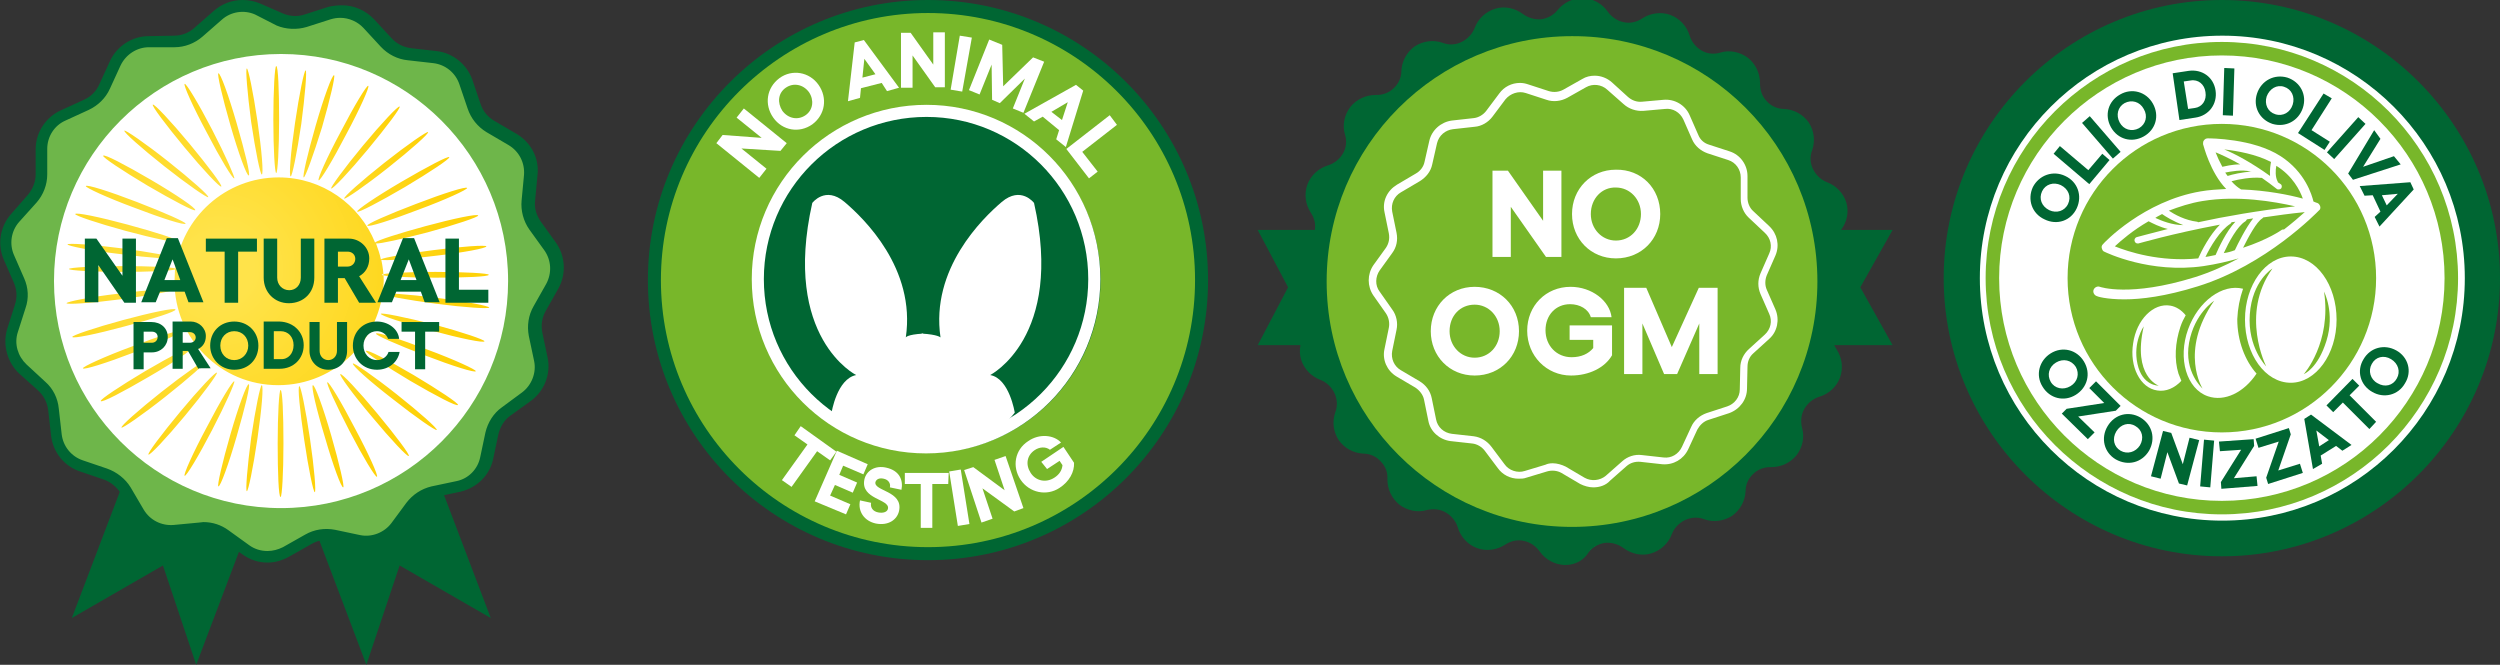 <?xml version="1.0" encoding="utf-8"?>
<!-- Generator: Adobe Illustrator 22.0.1, SVG Export Plug-In . SVG Version: 6.00 Build 0)  -->
<svg version="1.1" id="Livello_1" xmlns="http://www.w3.org/2000/svg" xmlns:xlink="http://www.w3.org/1999/xlink" x="0px" y="0px"
	 viewBox="0 0 518.6 137.9" style="enable-background:new 0 0 518.6 137.9;" xml:space="preserve">
<rect x="0" y="0" width="518.6" height="137.9" fill="#333333" stroke="none"/>
<style type="text/css">
	.st0{fill:#006633;}
	.st1{fill:#FFFFFF;}
	.st2{fill:#78B72A;}
	.st3{fill:none;stroke:#FFFFFF;stroke-width:2.508;stroke-miterlimit:10;}
	.st4{fill:#6EB64A;}
	.st5{fill-rule:evenodd;clip-rule:evenodd;fill:url(#SVGID_1_);}
</style>
<g>
	<g>
		<g>
			<g>
				<path class="st0" d="M460.9,115.4c-31.8,0-57.7-25.9-57.7-57.7c0-31.8,25.9-57.7,57.7-57.7s57.7,25.9,57.7,57.7
					C518.6,89.5,492.7,115.4,460.9,115.4z"/>
			</g>
		</g>
		<path class="st1" d="M511.3,57.7c0,27.8-22.5,50.3-50.3,50.3c-27.8,0-50.3-22.5-50.3-50.3s22.5-50.3,50.3-50.3
			C488.7,7.4,511.3,29.9,511.3,57.7z"/>
		<g>
			<path class="st2" d="M460.9,106.7c-27,0-49-22-49-49c0-27,22-49,49-49c27,0,49,22,49,49C509.9,84.7,487.9,106.7,460.9,106.7z"/>
		</g>
		<path class="st1" d="M460.9,11.5c-25.5,0-46.2,20.7-46.2,46.2s20.7,46.2,46.2,46.2c25.5,0,46.2-20.7,46.2-46.2
			S486.4,11.5,460.9,11.5z M460.9,89.7c-17.7,0-32-14.3-32-32c0-17.7,14.3-32,32-32c17.7,0,32,14.3,32,32
			C492.9,75.3,478.6,89.7,460.9,89.7z"/>
		<g>
			<path class="st0" d="M428.4,36.5c2.6,1.2,3.6,4.1,2.4,6.7c-1.2,2.6-4.1,3.6-6.7,2.3c-2.6-1.2-3.6-4.1-2.4-6.7
				C423,36.3,425.9,35.3,428.4,36.5z M425.1,43.6c1.5,0.7,3.2,0.2,3.9-1.3c0.7-1.5,0.1-3.1-1.5-3.9c-1.5-0.7-3.2-0.2-3.9,1.3
				C422.9,41.2,423.5,42.8,425.1,43.6z"/>
			<path class="st0" d="M427.3,30.3l5.9,5l2.9-3.4l1.5,1.3l-4.2,5l-7.4-6.3L427.3,30.3z"/>
			<path class="st0" d="M433.5,24.1l6.4,7.4l-1.6,1.4l-6.4-7.4L433.5,24.1z"/>
			<path class="st0" d="M446.6,21.5c1.4,2.5,0.6,5.4-1.9,6.8s-5.4,0.6-6.8-1.9c-1.4-2.5-0.6-5.4,1.9-6.8
				C442.2,18.2,445.2,19,446.6,21.5z M439.7,25.4c0.8,1.5,2.5,2,4,1.2c1.4-0.8,1.9-2.5,1-4c-0.8-1.5-2.5-2-4-1.2
				C439.3,22.2,438.9,23.9,439.7,25.4z"/>
			<path class="st0" d="M459.6,18.8c0.4,2.8-1.4,5.2-4.2,5.6l-3.3,0.5l-1.4-9.7l3.3-0.5C456.8,14.3,459.2,16,459.6,18.8z
				 M457.5,19.1c-0.2-1.6-1.5-2.7-3.1-2.4l-1.4,0.2l0.9,5.7l1.4-0.2C456.8,22.2,457.8,20.8,457.5,19.1z"/>
			<path class="st0" d="M463.5,14.2l-0.3,9.8l-2.1-0.1l0.3-9.8L463.5,14.2z"/>
			<path class="st0" d="M477.7,22.4c-0.9,2.7-3.6,4.1-6.3,3.3c-2.7-0.9-4.1-3.6-3.2-6.3c0.9-2.7,3.6-4.1,6.3-3.3
				C477.2,17,478.6,19.7,477.7,22.4z M470.2,20c-0.5,1.6,0.2,3.2,1.8,3.7c1.6,0.5,3.1-0.4,3.6-2c0.5-1.6-0.2-3.2-1.8-3.7
				C472.3,17.5,470.8,18.4,470.2,20z"/>
			<path class="st0" d="M483.7,20.4l-4.2,6.6l3.8,2.4l-1.1,1.7l-5.5-3.5l5.3-8.2L483.7,20.4z"/>
			<path class="st0" d="M490.7,25.7l-6.5,7.3l-1.5-1.4l6.5-7.3L490.7,25.7z"/>
			<path class="st0" d="M493.8,28.8l-3.6,5.8l6.4-2.2l1.4,1.7l-9.9,3.2l-1-1.3l5.4-9L493.8,28.8z"/>
			<path class="st0" d="M493.8,43.9l-1.6-3.4l-1.7,0.1l-1-2l10.5-0.8l0.7,1.5l-7.1,7.7l-1-2L493.8,43.9z M495.1,42.6l2.3-2.4
				l-3.3,0.3L495.1,42.6z"/>
		</g>
		<g>
			<path class="st0" d="M430.6,81.9c-2.4,1.5-5.4,0.8-6.9-1.7c-1.5-2.4-0.7-5.4,1.7-6.9c2.4-1.5,5.4-0.8,6.9,1.7
				C433.8,77.5,433,80.4,430.6,81.9z M426.5,75.2c-1.5,0.9-1.9,2.6-1.1,4c0.8,1.4,2.6,1.8,4.1,0.9c1.5-0.9,1.9-2.6,1.1-4
				C429.7,74.7,428,74.3,426.5,75.2z"/>
			<path class="st0" d="M439.9,84.2l-1,1l-7.8,1.2l3.4,3.3l-1.4,1.4l-5.4-5.3l1-1l7.8-1.2l-3.1-3.1l1.4-1.4L439.9,84.2z"/>
			<path class="st0" d="M445.8,93.5c-1.5,2.5-4.4,3.2-6.9,1.8c-2.4-1.4-3.2-4.4-1.7-6.9c1.5-2.5,4.4-3.2,6.8-1.8
				C446.5,88.1,447.2,91,445.8,93.5z M439,89.5c-0.9,1.5-0.5,3.2,0.9,4c1.4,0.8,3.1,0.3,4-1.1c0.9-1.5,0.5-3.2-0.9-4
				C441.6,87.5,439.9,88,439,89.5z"/>
			<path class="st0" d="M450.4,89.8l2.4,6.5l1.4-5.5l2,0.5l-2.5,9.4l-1.7-0.4l-2.4-6.5l-1.4,5.5l-2-0.5l2.5-9.4L450.4,89.8z"/>
			<path class="st0" d="M459.3,91.4l-0.8,9.7l-2.1-0.2l0.8-9.7L459.3,91.4z"/>
			<path class="st0" d="M467.5,91.1l0.1,1.4l-4.2,6.7l4.7-0.4l0.2,2l-7.5,0.6l-0.1-1.4l4.2-6.7l-4.4,0.3l-0.2-2L467.5,91.1z"/>
			<path class="st0" d="M474.8,88.8l0.4,1.3l-2.6,7.5l4.5-1.4l0.6,1.9l-7.2,2.3l-0.4-1.3l2.6-7.5l-4.2,1.3l-0.6-1.9L474.8,88.8z"/>
			<path class="st0" d="M484.6,92.5l-3.2,2l0.3,1.7l-1.9,1.1L478,86.9l1.4-0.9l8.4,6.3l-1.9,1.2L484.6,92.5z M483.1,91.3l-2.6-2
				l0.6,3.3L483.1,91.3z"/>
			<path class="st0" d="M489.4,80l-2,2l5.5,5.5l-1.4,1.5l-5.5-5.5l-2,2l-1.4-1.4l5.4-5.5L489.4,80z"/>
			<path class="st0" d="M497.1,72.7c2.5,1.4,3.3,4.4,1.8,6.8c-1.4,2.5-4.4,3.2-6.8,1.8c-2.5-1.4-3.3-4.4-1.8-6.8
				C491.7,72.1,494.6,71.3,497.1,72.7z M493.2,79.5c1.5,0.9,3.2,0.5,4-1c0.8-1.4,0.3-3.1-1.2-4c-1.5-0.9-3.2-0.5-4,1
				C491.2,76.9,491.7,78.7,493.2,79.5z"/>
		</g>
		<path class="st1" d="M481.3,42.8c-0.1-0.3-0.3-0.6-0.6-0.7c-0.1,0-0.3-0.1-0.8-0.3c-0.3-1.3-1.7-6.1-6.8-9.4
			c-5.7-3.7-14.7-3.7-15.1-3.7c-0.3,0-0.6,0.1-0.8,0.4c-0.2,0.2-0.2,0.5-0.2,0.8c0.1,0.3,1.5,5.9,4.8,9.3c-1.8,0.1-3.6,0.2-5.3,0.5
			c-11.8,2-20,10.6-20.3,11c-0.2,0.2-0.3,0.5-0.2,0.8c0.1,0.3,0.2,0.6,0.5,0.7c0.4,0.2,9.5,4.6,20.6,3c2.7-0.4,5.2-1,7.3-1.6
			c-2.8,1.5-5.9,2.9-9.1,3.9c-13.5,4.2-19.7,2-19.7,2c-0.5-0.2-1.1,0.1-1.3,0.6c-0.2,0.5,0.1,1.1,0.6,1.3c0.1,0.1,2,0.7,5.8,0.7
			c3.4,0,8.5-0.6,15.2-2.7c14.2-4.4,24.7-15.3,25.2-15.8C481.3,43.5,481.4,43.1,481.3,42.8z M477.7,41.2c-2.9-0.8-7.5-1.7-12.7-1.9
			c0,0,0,0-0.1,0c-0.7-0.4-1.4-1-2-1.7c1.4-0.4,4.1-0.9,6.2-0.7c0,0,0.1,0,0.1,0c1,0.7,2.1,1.5,3.1,2.3c0.1,0.1,0.3,0.1,0.4,0.1
			c0.2,0,0.4-0.1,0.5-0.2c0.2-0.3,0.2-0.7-0.1-0.9c-0.2-0.1-0.4-0.3-0.6-0.4c0-0.1,0-0.2-0.1-0.3c-0.4-0.8-0.4-2.2-0.2-3.1
			C475.6,36.5,477.1,39.5,477.7,41.2z M459.6,31.6c1,0.4,2.8,1.2,5.1,2.5c-1.7,0-3.2,0.4-3.7,0.5C460.4,33.5,459.9,32.4,459.6,31.6z
			 M470.9,36.5c-3.9-2.8-7.3-4.6-9.5-5.5c2.7,0.3,6.6,1,9.7,2.6C471,34.1,470.8,35.3,470.9,36.5z M461.6,35.8c1-0.2,3.5-0.7,5.3-0.2
			c0.1,0,0.1,0,0.2,0c-2,0.1-4.1,0.6-5,0.9C461.9,36.2,461.7,36,461.6,35.8z M456.9,41.7c7.3-1.2,14.8,0.1,19.2,1.1
			c-7.7,0.9-14.6,2.1-20.1,3.3c-0.1,0-0.1-0.1-0.2-0.1c-2.5-0.3-4.7-1.5-5.9-2.3C452,42.9,454.4,42.1,456.9,41.7z M461.3,52.5
			c1-2.2,2.8-5.6,4.5-6.6c0.1-0.1,0.2-0.2,0.3-0.4c0.4-0.1,0.9-0.1,1.3-0.2c-1.5,1.9-3.2,5.3-3.8,6.6
			C462.8,52.2,462.1,52.4,461.3,52.5z M457.5,53.3c1-2.1,3-5.5,5.2-6.9c0.1-0.1,0.2-0.2,0.2-0.3c0.3,0,0.5-0.1,0.8-0.1
			c-1.9,2-3.5,5.5-4.1,6.9C459,53,458.3,53.2,457.5,53.3z M448.5,44.4c0.7,0.5,2.3,1.5,4.4,2.3c-2.3,0-4.5-0.9-5.8-1.5
			C447.5,44.9,448,44.7,448.5,44.4z M438.7,51.1c1.3-1.2,3.7-3.3,7-5.2c0.8,0.4,2.3,1.2,4,1.6c-4,1-6.4,1.7-6.5,1.7
			c-0.3,0.1-0.5,0.5-0.4,0.8c0.1,0.3,0.3,0.5,0.6,0.5c0.1,0,0.1,0,0.2,0c0.1,0,6.8-2,16.9-3.9c-2.1,2.1-3.8,5.4-4.5,7
			C448.1,54.4,441.4,52.2,438.7,51.1z M473.3,47.7c0,0-2.8,2-8,3.7c1.1-2.2,2.8-5.4,4-6.1c0.1-0.1,0.2-0.2,0.2-0.2
			c2.7-0.4,5.6-0.8,8.6-1.1c-1,0.9-2.5,2.2-4.3,3.6C473.6,47.6,473.4,47.6,473.3,47.7z"/>
		<g>
			<path class="st1" d="M475.2,53.2c-5.2,0-9.5,5.9-9.5,13.1c0,7.2,4.2,13.1,9.5,13.1c5.2,0,9.5-5.9,9.5-13.1
				C484.7,59.1,480.5,53.2,475.2,53.2z M470.1,76c0,0-3.9-3.9-3.4-10.8c0.5-7,4.7-9.5,4.7-9.5C464.6,65.2,470.1,76,470.1,76z
				 M477.9,77.6c0,0,5.8-6.5,4.2-17.1c0,0,2.3,4.4,0.5,10.2C480.8,76.5,477.9,77.6,477.9,77.6z"/>
			<path class="st1" d="M452.3,67.8c0.3-0.9,0.7-1.7,1.1-2.4c-0.9-1.1-2-1.8-3.2-2c-3.5-0.6-7,2.9-7.7,7.8c-0.8,4.9,1.5,9.3,5,9.8
				c1.8,0.3,3.6-0.5,5-2c-0.2-0.5-0.4-1-0.6-1.5C451,74.6,451.2,71.1,452.3,67.8z M443.4,75.5c-1-4.5,1.3-7.8,1.3-7.8
				c-2.4,10.4,3.1,12.3,3.1,12.3S444.4,80.1,443.4,75.5z"/>
			<path class="st1" d="M465.3,59.9c-4.3-1.1-9.3,2.6-11.4,8.4c-2.2,6.1-0.3,12.4,4.1,13.9c3.5,1.2,7.5-0.8,10.1-4.7
				c-2.4-2.7-4-6.8-4-11.3C464.2,64,464.6,61.9,465.3,59.9z M456.9,80.6c0,0-3.9-3.4-2.8-9.5c1.1-6.1,5.2-8.7,5.2-8.7
				C452,72.9,456.9,80.6,456.9,80.6z"/>
		</g>
	</g>
	<g>
		<path class="st1" d="M373.3,89.2c0.5,1.8,0.1,3.7-1,5.2c-1.1,1.5-2.9,2.3-4.8,2.2c-1.5-0.1-3,0.5-4.1,1.6c-1.1,1-1.8,2.5-1.8,4
			c-0.1,1.8-1,3.6-2.5,4.6c-1.5,1-3.5,1.3-5.2,0.6c-1.4-0.5-3-0.5-4.4,0.2c-1.4,0.6-2.5,1.8-3,3.3c-0.6,1.7-2.1,3.1-3.8,3.6
			c-1.8,0.5-3.7,0.1-5.1-1c-1.2-0.9-2.7-1.4-4.3-1.2c-1.5,0.2-2.9,1-3.9,2.2c-1.1,1.5-2.9,2.3-4.8,2.2c-1.8-0.1-3.6-1-4.6-2.5
			c-0.9-1.3-2.2-2.2-3.7-2.4c-1.5-0.3-3.1,0-4.3,0.9c-1.5,1-3.5,1.3-5.2,0.6c-1.7-0.6-3.1-2.1-3.6-3.8c-0.4-1.5-1.4-2.7-2.8-3.5
			c-1.3-0.7-2.9-0.9-4.4-0.5c-1.8,0.5-3.7,0.1-5.2-1c-1.5-1.1-2.3-2.9-2.2-4.8c0.1-1.5-0.5-3-1.6-4.1c-1-1.1-2.5-1.8-4-1.8
			c-1.8-0.1-3.6-1-4.6-2.5c-1-1.5-1.3-3.5-0.6-5.2c0.5-1.4,0.5-3-0.2-4.4c-0.7-1.4-1.8-2.5-3.3-3c-1.7-0.6-3.1-2.1-3.6-3.8
			c-0.5-1.8-0.1-3.7,1-5.1c0.9-1.2,1.4-2.7,1.2-4.3c-0.2-1.5-1-2.9-2.2-3.9c-1.5-1.1-2.3-2.9-2.2-4.8c0.1-1.8,1-3.6,2.5-4.6
			c1.3-0.9,2.1-2.2,2.4-3.7c0.3-1.5,0-3.1-0.9-4.3c-1-1.5-1.3-3.5-0.6-5.2c0.6-1.7,2.1-3.1,3.8-3.6c1.5-0.4,2.7-1.4,3.5-2.8
			c0.7-1.3,0.9-2.9,0.5-4.4c-0.5-1.8-0.1-3.7,1-5.2c1.1-1.5,2.9-2.3,4.8-2.2c1.5,0.1,3-0.5,4.1-1.6c1.1-1,1.8-2.5,1.8-4
			c0.1-1.8,1-3.6,2.5-4.6c1.5-1,3.5-1.3,5.2-0.6c1.4,0.5,3,0.5,4.4-0.2c1.4-0.6,2.5-1.8,3-3.3c0.6-1.7,2.1-3.1,3.8-3.6
			c1.8-0.5,3.7-0.1,5.2,1c1.2,0.9,2.7,1.4,4.3,1.2c1.5-0.2,2.9-1,3.9-2.2c1.1-1.5,2.9-2.3,4.8-2.2s3.6,1,4.6,2.5
			c0.9,1.3,2.2,2.1,3.7,2.4c1.5,0.3,3.1,0,4.3-0.9c1.5-1,3.5-1.3,5.2-0.6c1.7,0.6,3.1,2.1,3.6,3.8c0.4,1.5,1.4,2.7,2.8,3.5
			c1.3,0.7,2.9,0.9,4.4,0.5c1.8-0.5,3.7-0.1,5.1,1c1.5,1.1,2.3,2.9,2.2,4.8c-0.1,1.5,0.5,3,1.5,4.1c1.1,1.1,2.5,1.8,4,1.8
			c1.8,0.1,3.6,1,4.6,2.5c1,1.5,1.3,3.5,0.6,5.2c-0.5,1.4-0.5,3,0.2,4.4c0.7,1.4,1.8,2.5,3.3,3c1.7,0.6,3.1,2.1,3.6,3.8
			c0.5,1.8,0.1,3.7-1,5.2c-0.9,1.2-1.4,2.7-1.2,4.3c0.2,1.5,1,2.9,2.2,3.8c1.5,1.1,2.3,2.9,2.2,4.8c-0.1,1.9-1,3.6-2.5,4.6
			c-1.3,0.9-2.1,2.2-2.4,3.7c-0.3,1.5,0,3.1,0.9,4.3c1,1.5,1.3,3.5,0.6,5.2c-0.6,1.7-2.1,3.1-3.8,3.6c-1.5,0.4-2.7,1.4-3.5,2.8
			C373,86.2,372.9,87.7,373.3,89.2z"/>
		<path class="st0" d="M324.7,117.2c-0.1,0-0.1,0-0.2,0c-2-0.1-3.9-1.1-5.1-2.8c-0.8-1.1-1.9-1.9-3.3-2.2c-1.3-0.3-2.7,0-3.9,0.8
			c-1.7,1.1-3.9,1.4-5.8,0.7c-1.9-0.7-3.4-2.3-4-4.3c-0.4-1.3-1.3-2.4-2.5-3.1c-1.2-0.7-2.6-0.8-3.9-0.5c-1.9,0.6-4.1,0.1-5.7-1.1
			c-1.6-1.3-2.5-3.2-2.5-5.3c0.1-1.4-0.4-2.7-1.4-3.7c-0.9-1-2.2-1.6-3.6-1.6c-2-0.1-3.9-1.1-5.1-2.8c-1.1-1.7-1.4-3.8-0.7-5.8
			c0.5-1.3,0.4-2.7-0.2-4c-0.6-1.2-1.6-2.2-2.9-2.7c-1.9-0.7-3.4-2.3-4-4.2c-0.6-2-0.1-4.1,1.1-5.7c0.8-1.1,1.2-2.4,1.1-3.8
			c-0.2-1.4-0.9-2.6-1.9-3.4c-1.6-1.3-2.5-3.2-2.5-5.3c0.1-2,1.1-3.9,2.8-5.1c1.1-0.8,1.9-2,2.2-3.3c0.3-1.4,0-2.7-0.8-3.9
			c-1.1-1.7-1.4-3.8-0.7-5.8c0.7-1.9,2.3-3.4,4.3-4c1.3-0.4,2.4-1.3,3.1-2.5c0.7-1.2,0.8-2.6,0.4-3.9c-0.6-2-0.1-4.1,1.1-5.7
			c1.3-1.6,3.2-2.5,5.3-2.5l0.2,0c1.3,0,2.6-0.5,3.5-1.4c1-0.9,1.6-2.2,1.6-3.6c0.1-2,1.1-3.9,2.8-5.1c1.7-1.1,3.9-1.4,5.8-0.7
			c1.3,0.5,2.7,0.4,3.9-0.2c1.2-0.6,2.2-1.6,2.7-2.9c0.7-1.9,2.3-3.4,4.3-4c1.9-0.6,4.1-0.1,5.7,1.1c1.1,0.8,2.4,1.2,3.8,1.1
			c1.4-0.2,2.6-0.9,3.4-1.9c1.3-1.6,3.2-2.5,5.3-2.5c2,0.1,3.9,1.1,5.1,2.8c0.8,1.1,1.9,1.9,3.3,2.2c1.3,0.3,2.7,0,3.9-0.8
			c1.7-1.1,3.9-1.4,5.8-0.7c1.9,0.7,3.4,2.3,4,4.3c0.4,1.3,1.3,2.4,2.5,3.1c1.2,0.7,2.6,0.8,3.9,0.4c1.9-0.6,4.1-0.1,5.7,1.1
			c1.6,1.3,2.5,3.2,2.5,5.3c0,1.4,0.4,2.7,1.4,3.7c0.9,1,2.2,1.6,3.6,1.6c2,0.1,3.9,1.1,5.1,2.8c1.1,1.7,1.4,3.8,0.7,5.8
			c-0.5,1.3-0.4,2.7,0.2,3.9c0.6,1.2,1.6,2.2,2.9,2.7c1.9,0.7,3.4,2.3,4,4.2c0.6,2,0.1,4.1-1.1,5.7c-0.9,1.1-1.2,2.4-1.1,3.8
			c0.2,1.4,0.9,2.6,1.9,3.4c1.6,1.3,2.5,3.2,2.5,5.3c-0.1,2-1.1,3.9-2.8,5.1c-1.1,0.8-1.9,1.9-2.2,3.3c-0.3,1.4,0,2.7,0.8,3.9
			c1.1,1.7,1.4,3.8,0.7,5.8c-0.7,1.9-2.3,3.4-4.3,4c-1.3,0.4-2.4,1.3-3.1,2.5c-0.7,1.2-0.8,2.6-0.5,3.9c0.6,2,0.1,4.1-1.1,5.7
			c-1.3,1.6-3.2,2.5-5.3,2.5l-0.2,0c-1.3,0-2.6,0.5-3.5,1.4c-1,0.9-1.6,2.2-1.6,3.6c-0.1,2-1.1,3.9-2.8,5.1
			c-1.7,1.1-3.9,1.4-5.8,0.7c-1.3-0.5-2.7-0.4-4,0.2c-1.2,0.6-2.2,1.6-2.7,2.9c-0.7,1.9-2.3,3.4-4.3,4c-1.9,0.6-4.1,0.1-5.7-1.1
			c-1.1-0.8-2.4-1.2-3.8-1.1c-1.4,0.2-2.6,0.9-3.4,1.9C328.5,116.3,326.7,117.2,324.7,117.2z"/>
		<polygon class="st0" points="392.6,71.6 260.9,71.6 267.2,59.6 260.9,47.7 392.6,47.7 385.9,59.6 		"/>
		<path class="st2" d="M377,58.4c0,28.1-22.8,50.9-50.9,50.9c-28.1,0-50.9-22.8-50.9-50.9c0-28.1,22.8-50.9,50.9-50.9
			C354.2,7.4,377,30.2,377,58.4z"/>
		<path class="st1" d="M330.5,101.1c-0.9,0-1.9-0.3-2.7-0.7l-3.9-2.3c-0.9-0.5-2-0.6-3-0.3l-4.3,1.3c-0.5,0.2-1.1,0.2-1.6,0.2
			c-1.7,0-3.3-0.8-4.3-2.2l-2.7-3.6c-0.6-0.8-1.6-1.4-2.6-1.5l-4.5-0.5c-2.3-0.3-4.2-2-4.6-4.2l-0.9-4.4c-0.2-1-0.9-1.9-1.8-2.5
			l-3.9-2.3c-2-1.2-3-3.5-2.5-5.7l0.9-4.4c0.2-1,0-2.1-0.6-3l-2.6-3.7c-1.3-1.9-1.3-4.4,0-6.3l2.6-3.6c0.6-0.9,0.8-1.9,0.6-3
			l-0.9-4.4c-0.5-2.3,0.6-4.5,2.6-5.7l3.9-2.3c0.9-0.5,1.6-1.4,1.8-2.4l1-4.4c0.5-2.2,2.4-3.9,4.7-4.2l4.5-0.5c1-0.1,2-0.7,2.6-1.5
			l2.7-3.6c1-1.4,2.6-2.2,4.3-2.2c0.6,0,1.1,0.1,1.7,0.3l4.3,1.4c1,0.3,2.1,0.2,3-0.3l3.9-2.2c0.8-0.5,1.7-0.7,2.6-0.7
			c1.3,0,2.6,0.5,3.6,1.4l3.3,3c0.8,0.7,1.8,1.1,2.9,1l4.5-0.4c2.3-0.2,4.5,1.1,5.4,3.2l1.8,4.1c0.4,1,1.2,1.7,2.2,2l4.3,1.4
			c2.2,0.7,3.7,2.8,3.7,5.1l0,4.5c0,1,0.4,2.1,1.2,2.8l3.3,3.1c1.7,1.6,2.2,4,1.3,6.1l-1.8,4.1c-0.4,1-0.4,2.1,0,3l1.8,4.1
			c0.9,2.1,0.4,4.6-1.3,6.1l-3.3,3c-0.8,0.7-1.2,1.7-1.2,2.8l-0.1,4.5c0,2.3-1.5,4.3-3.7,5.1l-4.3,1.4c-1,0.3-1.8,1.1-2.3,2
			l-1.9,4.1c-1,2.1-3.1,3.3-5.4,3.1l-4.5-0.5c-1.1-0.1-2.1,0.2-2.9,0.9l-3.4,3C333.1,100.7,331.8,101.1,330.5,101.1z M322.1,96.1
			c0.9,0,1.9,0.3,2.7,0.7l3.9,2.3c1.4,0.8,3.2,0.6,4.4-0.4l3.4-3c1.1-1,2.6-1.5,4.1-1.3l4.5,0.5c1.6,0.2,3.1-0.7,3.8-2.2l1.9-4.1
			c0.6-1.4,1.8-2.4,3.2-2.9l4.3-1.4c1.5-0.5,2.6-1.9,2.6-3.5l0.1-4.5c0-1.5,0.7-2.9,1.8-3.9l3.3-3c1.2-1.1,1.6-2.8,0.9-4.3l-1.8-4.1
			c-0.6-1.4-0.6-2.9,0-4.3l1.8-4.1c0.7-1.5,0.3-3.2-0.9-4.3l-3.3-3.1c-1.1-1-1.7-2.5-1.7-3.9l0-4.5c0-1.6-1-3.1-2.6-3.6l-4.3-1.4
			c-1.4-0.5-2.6-1.5-3.2-2.9l-1.8-4.1c-0.7-1.5-2.2-2.4-3.8-2.2l-4.5,0.4c-1.5,0.1-3-0.4-4.1-1.4l-3.4-3c-1.2-1.1-3-1.3-4.4-0.5
			l-3.9,2.2c-1.3,0.7-2.9,0.9-4.3,0.4l-4.3-1.4c-1.5-0.5-3.2,0.1-4.2,1.3l-2.7,3.6c-0.9,1.2-2.3,2-3.7,2.1l-4.5,0.5
			c-1.6,0.2-2.9,1.3-3.3,2.9l-1,4.4c-0.3,1.5-1.3,2.7-2.6,3.5l-3.9,2.3c-1.4,0.8-2.1,2.4-1.8,4l0.9,4.4c0.3,1.5,0,3-0.9,4.2
			l-2.6,3.6c-0.9,1.3-1,3.1,0,4.4l2.6,3.7c0.9,1.2,1.2,2.8,0.9,4.2l-0.9,4.4c-0.3,1.6,0.4,3.2,1.8,4l3.9,2.3c1.3,0.8,2.2,2,2.5,3.5
			l0.9,4.4c0.3,1.6,1.6,2.8,3.3,3l4.5,0.5c1.5,0.2,2.8,1,3.7,2.2l2.7,3.6c0.9,1.3,2.7,1.9,4.2,1.4l4.3-1.3
			C321,96.2,321.5,96.1,322.1,96.1z"/>
		<g>
			<path class="st1" d="M312.8,35.4l7.3,10.4V35.4h3.8v17.9h-3.2l-7.3-10.4v10.4h-3.8V35.4H312.8z"/>
			<path class="st1" d="M344.4,44.4c0,5.2-3.9,9.2-9.2,9.2c-5.2,0-9.1-4-9.1-9.2c0-5.2,3.9-9.2,9.1-9.2
				C340.5,35.1,344.4,39.1,344.4,44.4z M330,44.4c0,3.1,2.3,5.5,5.2,5.5c3,0,5.2-2.4,5.2-5.5c0-3.1-2.3-5.5-5.2-5.5
				C332.3,38.8,330,41.2,330,44.4z"/>
			<path class="st1" d="M315.1,68.7c0,5.2-3.9,9.2-9.2,9.2c-5.2,0-9.1-4-9.1-9.2c0-5.2,3.9-9.2,9.1-9.2
				C311.1,59.5,315.1,63.4,315.1,68.7z M300.7,68.7c0,3.1,2.3,5.5,5.2,5.5c3,0,5.2-2.4,5.2-5.5c0-3.1-2.3-5.5-5.2-5.5
				C302.9,63.2,300.7,65.5,300.7,68.7z"/>
			<path class="st1" d="M325.7,67.5h8.7v6.2c-1.5,2.6-4.8,4.2-8.5,4.2c-5.1,0-9.1-4.1-9.1-9.3c0-5.2,3.9-9.1,9-9.1
				c4.4,0,8.1,2.9,8.5,6.3h-4.3c-0.5-1.7-2.3-2.7-4.3-2.7c-3,0-5.1,2.3-5.1,5.4c0,3.2,2.3,5.6,5.4,5.6c2,0,3.5-0.7,4.5-1.9v-1.7
				h-4.9V67.5z"/>
			<path class="st1" d="M336.9,59.7h4.6l5.3,12.3l5.6-12.3h3.9v17.9h-3.8V67.1l-4.6,10.5h-2.7l-4.5-10.5v10.5h-3.8V59.7z"/>
		</g>
	</g>
	<g>
		<path class="st0" d="M250.6,58.1c0,32.1-26,58.1-58.1,58.1c-32.1,0-58.1-26-58.1-58.1S160.5,0,192.5,0
			C224.6,0,250.6,26,250.6,58.1z"/>
		<path class="st2" d="M247.9,58.1c0,30.6-24.8,55.4-55.4,55.4c-30.6,0-55.4-24.8-55.4-55.4S162,2.7,192.5,2.7
			C223.1,2.7,247.9,27.5,247.9,58.1z"/>
		<path class="st0" d="M228.3,58.1c0,19.7-16,35.8-35.8,35.8c-19.7,0-35.8-16-35.8-35.8s16-35.8,35.8-35.8
			C212.3,22.3,228.3,38.3,228.3,58.1z"/>
		<g>
			<path class="st1" d="M187.9,70c2.1-14.3-8.7-24.7-12.7-28.1c-4-3.4-6.7,0.2-6.7,0.2c-6.3,28,9.1,35.7,9.1,35.7
				c-4,0.8-5.1,7.8-5.1,7.8c6.8,8.9,19,8,19,8V69.2C188.1,69.4,187.9,70,187.9,70z"/>
			<path class="st1" d="M205.4,77.8c0,0,15.4-7.8,9.1-35.7c0,0-2.7-3.6-6.7-0.2c-4,3.4-14.8,13.9-12.7,28.1c0,0-0.5-0.6-3.9-0.8
				l-0.1,24.4c0,0,12.5,0.9,19.4-8C210.5,85.6,209.4,78.5,205.4,77.8z"/>
		</g>
		<path class="st3" d="M227,57.9c0,19.3-15.6,34.9-34.9,34.9c-19.3,0-34.9-15.6-34.9-34.9S172.9,23,192.2,23
			C211.4,23,227,38.6,227,57.9z"/>
		<g>
			<path class="st1" d="M149.9,28l8.1,0.6l-5.2-4.2l1.5-1.9l8.9,7.2l-1.3,1.6l-8.1-0.5l5.2,4.2l-1.5,1.9l-8.9-7.2L149.9,28z"/>
			<path class="st1" d="M169.8,17.6c1.9,2.7,1.4,6.2-1.3,8.2c-2.7,1.9-6.2,1.3-8.1-1.4c-1.9-2.7-1.4-6.2,1.3-8.2
				C164.3,14.3,167.9,14.9,169.8,17.6z M162.3,23c1.2,1.6,3.2,2,4.8,0.9c1.6-1.1,1.8-3.2,0.7-4.8c-1.2-1.6-3.2-2-4.8-0.9
				C161.4,19.3,161.2,21.3,162.3,23z"/>
			<path class="st1" d="M182.9,17.2l-4.3,1.1l-0.2,2l-2.5,0.7l1.4-12.2l1.9-0.5l7.3,9.9l-2.5,0.7L182.9,17.2z M181.6,15.4l-2.3-3.2
				l-0.4,3.9L181.6,15.4z"/>
			<path class="st1" d="M188.9,6.8l4.7,6.6l0-6.7l2.4,0l0,11.4l-2,0l-4.7-6.6l0,6.7l-2.4,0l0-11.4L188.9,6.8z"/>
			<path class="st1" d="M201.6,7.8L199.6,19l-2.4-0.4l1.9-11.2L201.6,7.8z"/>
			<path class="st1" d="M205.2,8.2l2.7,1.1l0.2,8.6l6.2-6l2.3,0.9l-4.3,10.6l-2.2-0.9l2.5-6.2l-5.2,5.1l-1.6-0.7l-0.1-7.3l-2.5,6.2
				l-2.2-0.9L205.2,8.2z"/>
			<path class="st1" d="M219.7,27l-3.4-2.8l-1.8,1l-2-1.6l10.7-6l1.5,1.2l-3.6,11.7l-2-1.6L219.7,27z M220.3,24.9l1.2-3.7l-3.4,2
				L220.3,24.9z"/>
			<path class="st1" d="M231.7,25.9l-7.2,5.6l3.2,4.1l-1.8,1.4l-4.7-6.1l9-7L231.7,25.9z"/>
		</g>
		<g>
			<path class="st1" d="M172.2,95.5l-2.7-1.9l-5.3,7.4l-2-1.4l5.3-7.4l-2.7-1.9l1.3-1.9l7.4,5.3L172.2,95.5z"/>
			<path class="st1" d="M180,96.3l-0.9,2.1l-4.2-1.8l-0.8,1.9l3.7,1.6l-0.9,2.1l-3.7-1.6l-1,2.2l4.2,1.8l-0.9,2.1L169,104l4.6-10.5
				L180,96.3z"/>
			<path class="st1" d="M178.4,103.8l2.3,0.5c-0.2,1,0.4,1.8,1.5,2c1,0.2,1.9-0.1,2-0.8c0.4-2-5.7-1.9-4.9-6c0.4-1.9,2.3-3,4.5-2.5
				c2.8,0.6,3.6,2.6,3.2,4.6l-2.4-0.5c0.2-0.8-0.3-1.6-1.3-1.8c-0.9-0.2-1.5,0.1-1.7,0.7c-0.4,1.9,5.8,1.8,4.9,6
				c-0.4,1.8-2.2,3.1-4.8,2.6C179.3,108.1,177.9,106.1,178.4,103.8z"/>
			<path class="st1" d="M196.7,100.4l-3.3,0l0,9.1l-2.4,0l0-9.1l-3.3,0l0-2.3l9.1,0L196.7,100.4z"/>
			<path class="st1" d="M199.3,97.4l1.8,11.3l-2.4,0.4l-1.8-11.3L199.3,97.4z"/>
			<path class="st1" d="M201.9,96.9l6.5,4.8l-2.1-6.3l2.3-0.8l3.7,10.8l-1.9,0.7l-6.6-4.8l2.1,6.3l-2.3,0.8L200,97.5L201.9,96.9z"/>
			<path class="st1" d="M216,95.8l4.6-3.1l2.2,3.3c0.1,1.9-1,3.9-3,5.2c-2.7,1.8-6.3,1-8.1-1.7c-1.8-2.7-1.2-6.2,1.6-8
				c2.3-1.6,5.3-1.3,6.8,0.3l-2.3,1.5c-0.9-0.7-2.2-0.6-3.2,0.1c-1.6,1.1-1.9,3-0.8,4.7c1.1,1.7,3.2,2.1,4.9,1
				c1.1-0.7,1.6-1.6,1.7-2.6l-0.6-0.9l-2.6,1.7L216,95.8z"/>
		</g>
	</g>
	<g>
		<polygon class="st0" points="82.9,117.3 76,137.9 51.7,73.7 77.4,64 101.8,128.2 		"/>
		<polygon class="st0" points="33.8,117.3 40.7,137.9 65,73.7 39.3,64 14.9,128.2 		"/>
		<path class="st4" d="M100.8,94.9c-0.7,2.9-2.9,5.2-5.9,5.9l-5.2,1.1c-1.8,0.4-3.4,1.4-4.5,2.9l-3.1,4.2c-1.8,2.4-4.8,3.6-7.7,3
			l-5.2-1.1c-1.8-0.4-3.7-0.1-5.3,0.8l-4.6,2.6c-2.6,1.5-5.8,1.3-8.3-0.4l-4.3-3.1c-1.5-1.1-3.4-1.6-5.2-1.4l-5.3,0.5
			c-3,0.3-5.9-1.2-7.4-3.8l-2.7-4.6c-0.9-1.6-2.4-2.8-4.2-3.4l-5-1.7c-2.8-0.9-4.9-3.5-5.2-6.4L11.1,85c-0.2-1.8-1.1-3.6-2.4-4.8
			l-3.9-3.6c-2.2-2-3-5.1-2.1-8l1.6-5c0.6-1.8,0.5-3.7-0.3-5.4l-2.1-4.8c-1.2-2.7-0.7-5.9,1.3-8.2l3.5-4c1.2-1.4,1.9-3.2,1.9-5
			l0-5.3c0-3,1.8-5.7,4.5-6.9l4.8-2.2c1.7-0.8,3-2.1,3.8-3.8l2.2-4.8c1.2-2.7,4-4.5,6.9-4.5l5.3,0c1.9,0,3.6-0.7,5-1.9l4-3.5
			c2.2-2,5.4-2.5,8.2-1.3L58.2,4c1.7,0.7,3.6,0.8,5.4,0.3l5-1.6c2.9-0.9,6-0.1,8,2.1l3.6,3.9c1.3,1.4,3,2.2,4.8,2.4l5.3,0.6
			c3,0.3,5.5,2.4,6.4,5.2l1.7,5c0.6,1.8,1.8,3.3,3.4,4.2l4.6,2.7c2.6,1.5,4,4.4,3.8,7.4l-0.5,5.3c-0.2,1.8,0.3,3.7,1.4,5.2L114,51
			c1.7,2.4,1.9,5.7,0.4,8.3l-2.6,4.6c-0.9,1.6-1.2,3.5-0.8,5.3l1,5.2c0.6,2.9-0.6,5.9-3,7.7l-4.2,3.1c-1.5,1.1-2.5,2.7-2.9,4.5
			L100.8,94.9z"/>
		<path class="st0" d="M55.5,116.7c-1.9,0-3.7-0.6-5.2-1.7L46,112c-1.3-0.9-2.8-1.3-4.4-1.2l-5.3,0.5c-3.5,0.3-6.8-1.4-8.5-4.3
			l-2.7-4.6c-0.8-1.3-2.1-2.4-3.5-2.9l-5-1.7c-3.3-1.1-5.6-4-6-7.4l-0.6-5.3c-0.2-1.6-0.9-3-2.1-4.1L4,77.5c-2.5-2.3-3.5-6-2.5-9.3
			l1.6-5c0.5-1.5,0.4-3.1-0.2-4.5l-2.1-4.8c-1.4-3.2-0.8-6.9,1.5-9.5l3.5-4c1-1.2,1.6-2.7,1.6-4.2l0-5.3c0-3.4,2.1-6.6,5.2-8
			l4.8-2.2c1.4-0.6,2.6-1.8,3.2-3.2l2.2-4.8c1.4-3.1,4.6-5.2,8-5.2l5.3-0.1c1.6,0,3.1-0.6,4.2-1.6l4-3.5C46,0.8,48.1,0,50.3,0
			c1.2,0,2.4,0.2,3.6,0.7l4.8,2.1c1.4,0.6,3.1,0.7,4.5,0.2l5-1.6C69.1,1.2,70,1.1,71,1.1c2.5,0,4.9,1.1,6.6,2.9l3.6,3.9
			c1.1,1.2,2.5,1.9,4.1,2.1l5.3,0.6c3.4,0.4,6.3,2.8,7.4,6l1.7,5c0.5,1.5,1.5,2.7,2.9,3.5l4.6,2.7c3,1.8,4.7,5.1,4.3,8.5l-0.5,5.3
			c-0.2,1.6,0.3,3.1,1.2,4.4l3.1,4.3c2,2.8,2.2,6.6,0.5,9.6l-2.6,4.6c-0.8,1.4-1,3-0.7,4.5l1.1,5.2c0.7,3.4-0.7,6.9-3.4,8.9
			l-4.3,3.1c-1.3,0.9-2.1,2.3-2.5,3.8l-1.1,5.2c-0.7,3.4-3.4,6-6.8,6.8l-5.2,1.1c-1.5,0.3-2.9,1.2-3.8,2.5l-3.1,4.2
			c-1.7,2.3-4.3,3.6-7.2,3.6c-0.6,0-1.2-0.1-1.8-0.2l-5.2-1.1c-1.5-0.3-3.1-0.1-4.5,0.7l-4.6,2.6C58.5,116.3,57,116.7,55.5,116.7z
			 M42.2,108.3c1.9,0,3.7,0.6,5.2,1.7l4.3,3.1c1.1,0.8,2.4,1.2,3.8,1.2c1.1,0,2.2-0.3,3.2-0.8l4.6-2.6c1.9-1.1,4.1-1.4,6.2-1
			l5.2,1.1c2.4,0.5,5-0.5,6.5-2.5l3.1-4.2c1.3-1.7,3.1-2.9,5.2-3.4l5.2-1.1c2.5-0.5,4.4-2.5,4.9-4.9l1.1-5.2c0.5-2.1,1.7-4,3.4-5.2
			l4.2-3.1c2-1.5,3-4.1,2.5-6.5l-1.1-5.2c-0.4-2.1-0.1-4.3,1-6.2l2.6-4.6c1.2-2.2,1.1-4.9-0.4-7l-3.1-4.3c-1.2-1.7-1.8-3.9-1.6-6
			l0.5-5.3c0.2-2.5-1-4.9-3.2-6.2l-4.6-2.7c-1.8-1.1-3.2-2.8-3.9-4.9l-1.7-5c-0.8-2.4-2.9-4.1-5.4-4.4l-5.3-0.6
			c-2.1-0.2-4.1-1.2-5.6-2.8l-3.6-3.9c-1.2-1.3-3-2.1-4.8-2.1c-0.7,0-1.3,0.1-2,0.3l-5,1.6c-2,0.6-4.3,0.5-6.2-0.3L52.9,3
			c-2.3-1-5-0.6-6.9,1.1l-4,3.5c-1.6,1.4-3.7,2.2-5.8,2.2l-5.3,0c-2.5,0-4.8,1.5-5.9,3.8l-2.2,4.8c-0.9,2-2.5,3.5-4.4,4.4l-4.8,2.2
			c-2.3,1-3.8,3.3-3.8,5.9l0,5.3c0,2.1-0.8,4.2-2.2,5.8L4,46c-1.7,1.9-2.1,4.6-1.1,6.9l2.1,4.8c0.9,2,1,4.2,0.3,6.2l-1.6,5
			c-0.8,2.4,0,5,1.8,6.7l3.9,3.6c1.6,1.4,2.6,3.4,2.8,5.6l0.6,5.3c0.3,2.5,2,4.6,4.4,5.4l5,1.7c2,0.7,3.8,2.1,4.9,3.9l2.7,4.6
			c1.3,2.2,3.7,3.4,6.2,3.2l5.3-0.5C41.6,108.4,41.9,108.3,42.2,108.3z"/>
		<path class="st1" d="M104.6,58.3c0,25.6-20.7,46.3-46.3,46.3c-25.6,0-46.3-20.7-46.3-46.3c0-25.6,20.7-46.3,46.3-46.3
			C83.9,12.1,104.6,32.8,104.6,58.3z"/>
		<path class="st1" d="M58.3,105.4c-26,0-47.1-21.1-47.1-47.1s21.1-47.1,47.1-47.1c25.9,0,47.1,21.1,47.1,47.1
			S84.3,105.4,58.3,105.4z M58.3,12.9c-25.1,0-45.5,20.4-45.5,45.5s20.4,45.5,45.5,45.5c25.1,0,45.5-20.4,45.5-45.5
			S83.4,12.9,58.3,12.9z"/>
		<polygon class="st1" points="90.9,81.7 84.8,82.9 84,89 77.8,88.7 75.6,94.5 69.7,92.6 66.1,97.6 60.8,94.3 56.1,98.3 51.8,93.8 
			46.2,96.5 43.2,91 37.1,92.3 35.6,86.2 29.4,85.9 29.3,79.7 23.4,77.8 24.9,71.8 19.7,68.5 22.7,63.1 18.4,58.6 22.6,54 
			19.6,48.6 24.8,45.3 23.2,39.3 29.1,37.4 29.1,31.1 35.3,30.7 36.7,24.7 42.9,25.9 45.8,20.4 51.4,23 55.6,18.5 60.4,22.4 
			65.6,19 69.3,24 75.2,22.1 77.5,27.8 83.7,27.4 84.5,33.6 90.6,34.7 89.8,40.8 95.5,43.4 93.2,49.2 98,53.1 94.4,58.2 98.1,63.2 
			93.3,67.1 95.6,72.9 90,75.5 		"/>
		
			<radialGradient id="SVGID_1_" cx="-577.684" cy="1180.665" r="75.931" gradientTransform="matrix(0.739 0 0 0.739 472.25 -816.683)" gradientUnits="userSpaceOnUse">
			<stop  offset="0.13" style="stop-color:#FFE34A"/>
			<stop  offset="0.87" style="stop-color:#FED209"/>
		</radialGradient>
		<path class="st5" d="M57.7,79.9c-11.9,0-21.5-9.6-21.5-21.5c0-0.8,0.1-1.7,0.1-2.5c-0.9,0.3-5.4,0.5-10.9,0.5
			c-6.1,0-11.1-0.3-11.1-0.6c0-0.3,5-0.6,11.1-0.6c5.6,0,10.2,0.2,11,0.5c1.3-10.6,10.4-18.9,21.4-18.9c9,0,16.8,5.6,20,13.5
			c0.6-0.5,5-1.9,10.5-3.4c5.9-1.6,10.8-2.6,10.9-2.2c0.1,0.3-4.6,1.9-10.5,3.5c-5.4,1.4-9.9,2.4-10.7,2.3c0.4,1.1,0.8,2.2,1,3.3
			c0.7-0.4,5.3-1.2,10.8-1.9c6.1-0.8,11-1.1,11.1-0.8c0,0.4-4.8,1.3-10.9,2c-5.5,0.7-10.1,1-10.9,0.8c0.3,1.4,0.5,2.9,0.5,4.4
			C79.2,70.3,69.6,79.9,57.7,79.9L57.7,79.9z M57.6,92c0-6.1,0.3-11.1,0.6-11.1c0.4,0,0.6,5,0.6,11.1c0,6.1-0.3,11.1-0.6,11.1
			C57.8,103.1,57.6,98.1,57.6,92L57.6,92z M56.7,24.8c0-6.1,0.3-11.1,0.6-11.1c0.4,0,0.6,5,0.6,11.1s-0.3,11.1-0.6,11.1
			C57,35.9,56.7,30.9,56.7,24.8L56.7,24.8z M61.2,25.5c0.9-6.1,1.9-10.9,2.2-10.9c0.3,0-0.1,5-0.9,11.1c-0.9,6.1-1.9,10.9-2.2,10.9
			C59.9,36.5,60.3,31.6,61.2,25.5L61.2,25.5z M65.5,26c1.7-5.9,3.4-10.5,3.8-10.4c0.3,0.1-0.8,4.9-2.5,10.8
			C65,32.2,63.3,36.9,63,36.8C62.7,36.7,63.8,31.9,65.5,26L65.5,26z M70.7,27.3c2.8-5.4,5.4-9.7,5.7-9.5c0.3,0.2-1.7,4.7-4.6,10.1
			c-2.8,5.4-5.4,9.7-5.7,9.5C65.8,37.2,67.8,32.7,70.7,27.3L70.7,27.3z M75.3,30.2c3.9-4.7,7.3-8.3,7.6-8.1c0.3,0.2-2.7,4.2-6.6,8.9
			c-3.9,4.7-7.3,8.3-7.6,8.1C68.5,38.9,71.4,34.9,75.3,30.2L75.3,30.2z M90.3,56.4c6.1,0,11.1,0.3,11.1,0.6c0,0.4-5,0.6-11.1,0.6
			c-6.1,0-11.1-0.3-11.1-0.6C79.2,56.7,84.2,56.4,90.3,56.4L90.3,56.4z M79.7,33.8c4.8-3.8,8.9-6.6,9.1-6.4c0.2,0.3-3.5,3.6-8.3,7.4
			c-4.8,3.8-8.9,6.6-9.1,6.4C71.2,40.9,74.9,37.6,79.7,33.8L79.7,33.8z M83.3,37.7c5.3-3.1,9.7-5.4,9.9-5.1c0.2,0.3-4,3.1-9.2,6.2
			c-5.3,3.1-9.7,5.4-9.9,5.1C73.9,43.6,78,40.8,83.3,37.7L83.3,37.7z M86.3,42.3c5.7-2.2,10.5-3.7,10.6-3.3
			c0.1,0.3-4.4,2.4-10.1,4.5c-5.7,2.2-10.5,3.7-10.6,3.3C76,46.5,80.5,44.5,86.3,42.3L86.3,42.3z M24.9,62.1
			c-6.1,0.8-11,1.1-11.1,0.8c0-0.3,4.8-1.3,10.9-2c6.1-0.8,11-1.1,11.1-0.8C35.9,60.4,31,61.3,24.9,62.1L24.9,62.1z M25.9,67.7
			c-5.9,1.6-10.8,2.6-10.9,2.2c-0.1-0.3,4.6-1.9,10.5-3.5c5.9-1.6,10.8-2.6,10.9-2.2C36.6,64.6,31.9,66.1,25.9,67.7L25.9,67.7z
			 M53.4,91c-0.9,6.1-1.9,10.9-2.2,10.9c-0.3-0.1,0.1-5,0.9-11.1c0.9-6.1,1.9-10.9,2.2-10.9C54.7,80,54.3,84.9,53.4,91L53.4,91z
			 M49.1,90.5c-1.7,5.9-3.4,10.5-3.8,10.4c-0.3-0.1,0.8-4.9,2.5-10.8c1.7-5.9,3.4-10.5,3.8-10.4C52,79.8,50.8,84.6,49.1,90.5
			L49.1,90.5z M44,89.2c-2.8,5.4-5.4,9.7-5.7,9.5c-0.3-0.2,1.7-4.7,4.6-10.1c2.8-5.4,5.4-9.7,5.7-9.5C48.8,79.3,46.8,83.8,44,89.2
			L44,89.2z M38.4,86.2c-3.9,4.7-7.3,8.3-7.6,8.1c-0.3-0.2,2.7-4.2,6.6-8.9c3.9-4.7,7.3-8.3,7.6-8.1C45.2,77.5,42.3,81.5,38.4,86.2
			L38.4,86.2z M34.3,82.3c-4.8,3.8-8.9,6.6-9.1,6.4c-0.2-0.3,3.5-3.6,8.3-7.4c4.8-3.8,8.9-6.6,9.1-6.4
			C42.9,75.2,39.1,78.5,34.3,82.3L34.3,82.3z M30.8,78.2c-5.3,3.1-9.7,5.4-9.9,5c-0.2-0.3,4-3.1,9.2-6.2c5.3-3.1,9.7-5.4,9.9-5.1
			C40.2,72.4,36,75.2,30.8,78.2L30.8,78.2z M27.8,73.1c-5.7,2.2-10.5,3.7-10.6,3.3c-0.1-0.3,4.4-2.4,10.1-4.5
			c5.7-2.2,10.5-3.7,10.6-3.3C38.1,68.9,33.5,70.9,27.8,73.1L27.8,73.1z M25.1,51.5c-6.1-0.8-11-1.1-11.1-0.8c0,0.3,4.8,1.3,10.9,2
			c6.1,0.8,11,1.1,11.1,0.8C36,53.2,31.2,52.3,25.1,51.5L25.1,51.5z M26.5,46.6C20.6,45,15.7,44,15.6,44.4
			c-0.1,0.3,4.6,1.9,10.5,3.5c5.9,1.6,10.8,2.6,10.9,2.2C37.1,49.7,32.4,48.2,26.5,46.6L26.5,46.6z M53.4,25.1
			c-0.9-6.1-1.9-10.9-2.2-10.9c-0.3,0.1,0.1,5,0.9,11.1c0.9,6.1,1.9,10.9,2.2,10.9C54.7,36.2,54.3,31.2,53.4,25.1L53.4,25.1z
			 M49.1,25.6c-1.7-5.9-3.4-10.5-3.8-10.4c-0.3,0.1,0.8,4.9,2.5,10.8c1.7,5.9,3.4,10.5,3.8,10.4C52,36.3,50.8,31.5,49.1,25.6
			L49.1,25.6z M44,26.9c-2.8-5.4-5.4-9.7-5.7-9.5c-0.3,0.2,1.7,4.7,4.6,10.1c2.8,5.4,5.4,9.7,5.7,9.5C48.8,36.9,46.8,32.3,44,26.9
			L44,26.9z M39.3,29.8c-3.9-4.7-7.3-8.3-7.6-8.1c-0.3,0.2,2.7,4.2,6.6,8.9c3.9,4.7,7.3,8.3,7.6,8.1C46.2,38.5,43.2,34.5,39.3,29.8
			L39.3,29.8z M34.9,33.5c-4.8-3.8-8.9-6.6-9.1-6.4c-0.2,0.3,3.5,3.6,8.3,7.4c4.8,3.8,8.9,6.6,9.1,6.4
			C43.4,40.6,39.7,37.3,34.9,33.5L34.9,33.5z M31.3,37.3c-5.3-3.1-9.7-5.4-9.9-5c-0.2,0.3,4,3.1,9.2,6.2c5.3,3.1,9.7,5.4,9.9,5.1
			C40.7,43.2,36.6,40.4,31.3,37.3L31.3,37.3z M28.4,41.9c-5.7-2.2-10.5-3.7-10.6-3.3c-0.1,0.3,4.4,2.4,10.1,4.5
			c5.7,2.2,10.5,3.7,10.6,3.3C38.6,46.1,34.1,44.1,28.4,41.9L28.4,41.9z M90.4,63c6.1,0.8,11,1.1,11.1,0.8c0-0.3-4.8-1.3-10.9-2
			c-6.1-0.8-11-1.1-11.1-0.8C79.5,61.3,84.4,62.2,90.4,63L90.4,63z M89.6,68.6c5.9,1.6,10.8,2.6,10.9,2.2c0.1-0.3-4.6-1.9-10.5-3.5
			C84,65.8,79.1,64.8,79,65.1C79,65.5,83.7,67,89.6,68.6L89.6,68.6z M63.1,91.2c0.9,6.1,1.9,10.9,2.2,10.9c0.3,0-0.1-5-1-11.1
			c-0.9-6.1-1.9-10.9-2.2-10.9C61.7,80.2,62.2,85.1,63.1,91.2L63.1,91.2z M67.4,90.7c1.7,5.9,3.4,10.5,3.8,10.4
			c0.3-0.1-0.8-4.9-2.5-10.8c-1.7-5.9-3.4-10.5-3.8-10.4C64.5,80,65.6,84.8,67.4,90.7L67.4,90.7z M72.5,89.4
			c2.8,5.4,5.4,9.7,5.7,9.5c0.3-0.2-1.7-4.7-4.6-10.1c-2.8-5.4-5.4-9.7-5.7-9.5C67.6,79.4,69.7,84,72.5,89.4L72.5,89.4z M77.2,86.5
			c3.9,4.7,7.3,8.3,7.6,8.1c0.3-0.2-2.7-4.2-6.6-8.9c-3.9-4.7-7.3-8.3-7.6-8.1C70.3,77.8,73.2,81.8,77.2,86.5L77.2,86.5z M81.5,82.8
			c4.8,3.8,8.9,6.6,9.1,6.4c0.2-0.3-3.5-3.6-8.3-7.4c-4.8-3.8-8.9-6.6-9.1-6.4C73,75.8,76.7,79.1,81.5,82.8L81.5,82.8z M85.1,79
			c5.3,3.1,9.7,5.4,9.9,5c0.2-0.3-4-3.1-9.2-6.2c-5.3-3.1-9.7-5.4-9.9-5C75.7,73.1,79.9,75.9,85.1,79L85.1,79z M88.1,73.7
			c5.7,2.2,10.5,3.7,10.6,3.3c0.1-0.3-4.4-2.4-10.1-4.5c-5.7-2.2-10.5-3.7-10.6-3.3C77.8,69.5,82.4,71.5,88.1,73.7L88.1,73.7z"/>
		<g>
			<path class="st0" d="M20,49.5l5.4,7.7v-7.7h2.8v13.3h-2.4L20.4,55v7.7h-2.8V49.5H20z"/>
			<path class="st0" d="M38.3,60.5h-5.1l-0.9,2.2h-3l5.3-13.3h2.3l5.3,13.3h-3.1L38.3,60.5z M37.4,58.1l-1.6-4.3l-1.7,4.3H37.4z"/>
			<path class="st0" d="M53.3,52.2h-3.9v10.6h-2.8V52.2h-3.9v-2.7h10.6V52.2z"/>
			<path class="st0" d="M54.7,57.6v-8.1h2.8v8.1c0,1.5,1.1,2.6,2.5,2.6s2.4-1.1,2.4-2.6v-8.1h2.8v8.1c0,3.1-2.2,5.3-5.3,5.3
				C57,62.9,54.7,60.7,54.7,57.6z"/>
			<path class="st0" d="M74.5,62.8l-3-5.1h-1.4v5.1h-2.8V49.5h5.1c2.2,0,4.2,1.8,4.2,4.1c0,1.7-0.8,3-2.1,3.7l3.5,5.5H74.5z
				 M70.1,55.3h2c0.9,0,1.6-0.7,1.6-1.6c0-0.9-0.7-1.5-1.6-1.5h-2V55.3z"/>
			<path class="st0" d="M87.3,60.5h-5.1l-0.9,2.2h-3l5.3-13.3h2.3l5.3,13.3h-3.1L87.3,60.5z M86.4,58.1l-1.6-4.3l-1.7,4.3H86.4z"/>
			<path class="st0" d="M95.2,49.5v10.6h6.1v2.7h-8.9V49.5H95.2z"/>
		</g>
		<g>
			<path class="st0" d="M34.8,69.9c0,1.8-1.4,3.2-3.3,3.2h-1.7v3.5h-2.1v-9.8h3.7C33.4,66.8,34.8,68.1,34.8,69.9z M32.7,69.9
				c0-0.7-0.5-1.1-1.2-1.1h-1.7v2.3h1.7C32.2,71.1,32.7,70.6,32.7,69.9z"/>
			<path class="st0" d="M41.2,76.6L39,72.8h-1.1v3.7h-2.1v-9.8h3.8c1.6,0,3.1,1.3,3.1,3c0,1.3-0.6,2.2-1.6,2.7l2.6,4H41.2z
				 M37.9,71.1h1.5c0.7,0,1.2-0.5,1.2-1.1c0-0.6-0.5-1.1-1.2-1.1h-1.5V71.1z"/>
			<path class="st0" d="M53.6,71.7c0,2.9-2.1,5-5,5c-2.8,0-5-2.2-5-5c0-2.9,2.1-5,5-5C51.4,66.7,53.6,68.8,53.6,71.7z M45.7,71.7
				c0,1.7,1.2,3,2.9,3c1.6,0,2.9-1.3,2.9-3c0-1.7-1.2-3-2.9-3C46.9,68.7,45.7,70,45.7,71.7z"/>
			<path class="st0" d="M63,71.6c0,2.8-2.1,4.9-5,4.9h-3.3v-9.8h3.3C60.9,66.8,63,68.9,63,71.6z M60.9,71.6c0-1.7-1.1-2.9-2.7-2.9
				h-1.4v5.8h1.4C59.8,74.6,60.9,73.3,60.9,71.6z"/>
			<path class="st0" d="M64.2,72.8v-6h2.1v6c0,1.1,0.8,1.9,1.8,1.9c1,0,1.8-0.8,1.8-1.9v-6H72v6c0,2.2-1.6,3.9-3.9,3.9
				C65.9,76.7,64.2,75,64.2,72.8z"/>
			<path class="st0" d="M73.2,71.7c0-2.9,2.1-5,5-5c2.3,0,4.4,1.5,4.6,3.6h-2.3c-0.3-0.9-1.2-1.6-2.3-1.6c-1.6,0-2.8,1.3-2.8,3
				c0,1.7,1.2,3,2.8,3c1.1,0,2.1-0.7,2.4-1.7h2.3c-0.4,2.2-2.3,3.7-4.7,3.7C75.3,76.7,73.2,74.5,73.2,71.7z"/>
			<path class="st0" d="M91.1,68.8h-2.9v7.8h-2.1v-7.8h-2.8v-2h7.8V68.8z"/>
		</g>
	</g>
</g>
</svg>
